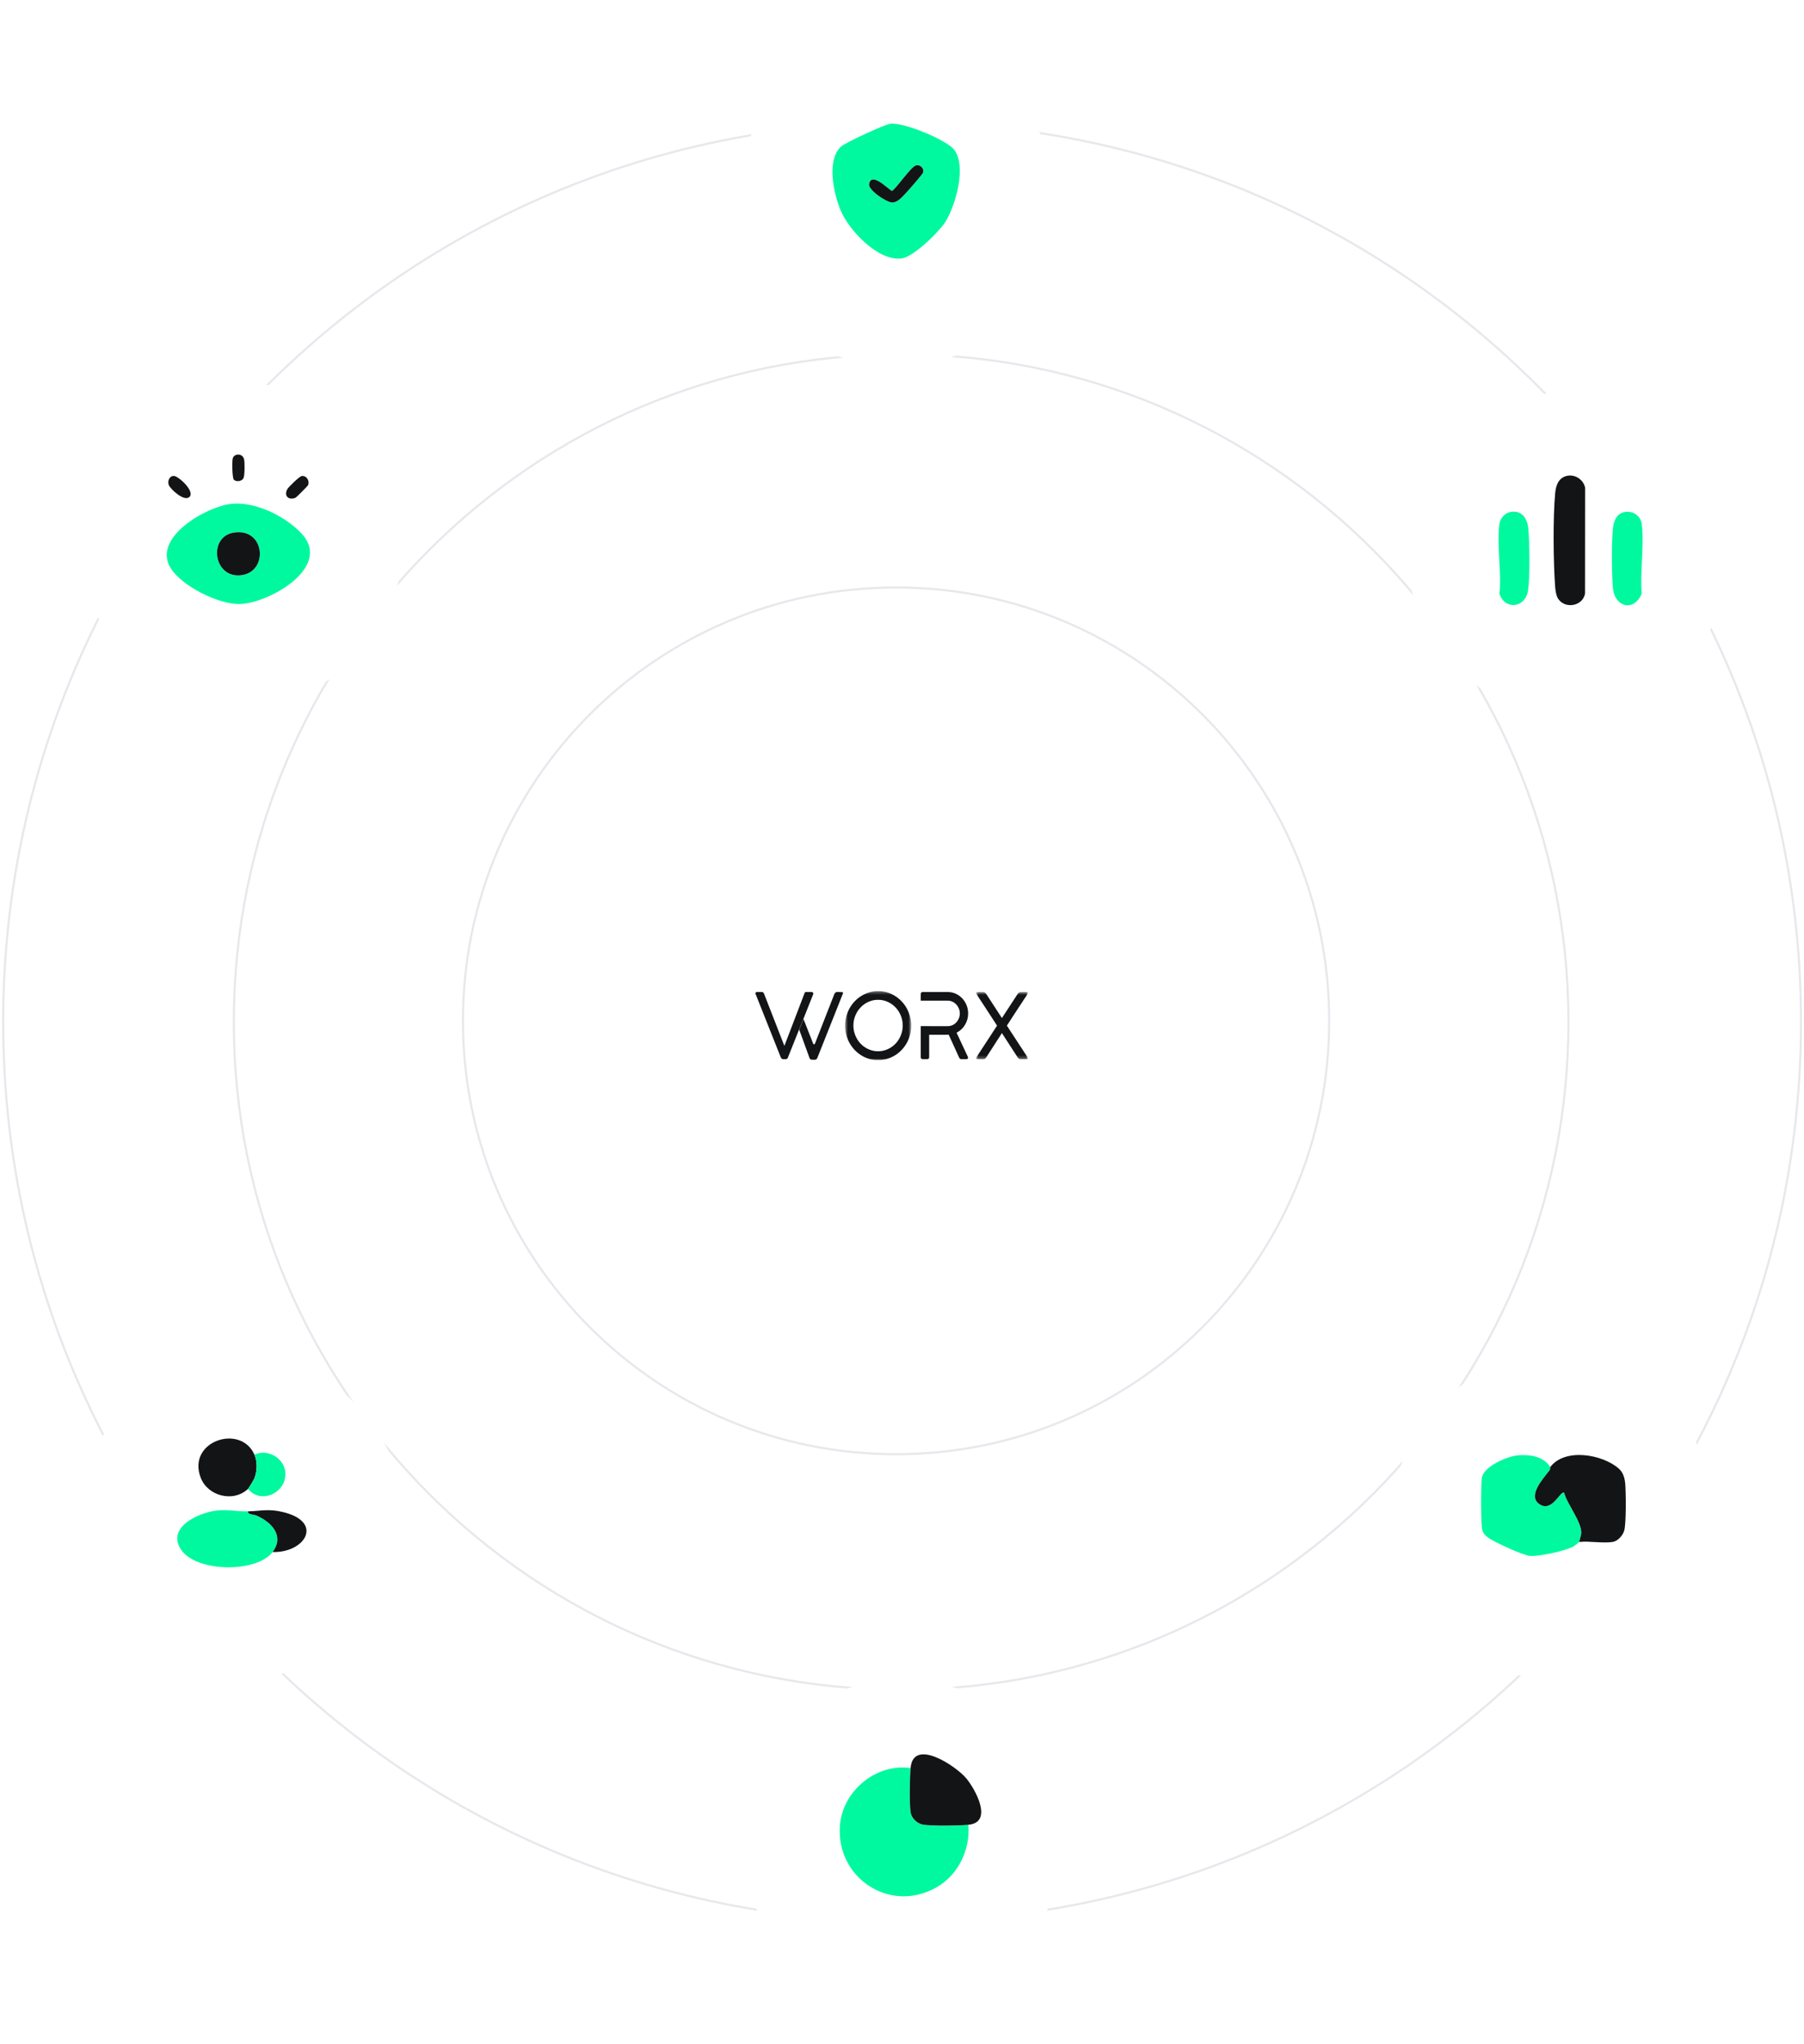 <svg width="567" height="642" viewBox="0 0 567 642" fill="none" xmlns="http://www.w3.org/2000/svg">
<path d="M283.529 603.562C439.565 603.562 566.058 477.07 566.058 321.033C566.058 164.997 439.565 38.505 283.529 38.505C127.493 38.505 1 164.997 1 321.033C1 477.07 127.493 603.562 283.529 603.562Z" stroke="#E7E8EC" stroke-width="0.673" stroke-miterlimit="10"/>
<path d="M283.226 530.771C399.061 530.771 492.963 436.868 492.963 321.033C492.963 205.199 399.061 111.296 283.226 111.296C167.392 111.296 73.489 205.199 73.489 321.033C73.489 436.868 167.392 530.771 283.226 530.771Z" stroke="#E7E8EC" stroke-width="0.673" stroke-miterlimit="10"/>
<path d="M281.632 456.801C356.815 456.801 417.763 395.853 417.763 320.67C417.763 245.487 356.815 184.539 281.632 184.539C206.449 184.539 145.5 245.487 145.5 320.67C145.5 395.853 206.449 456.801 281.632 456.801Z" stroke="#E7E8EC" stroke-width="0.673" stroke-miterlimit="10"/>
<g filter="url(#filter0_d_497_9673)">
<path d="M75.924 217.584C103.895 217.584 126.569 194.91 126.569 166.94C126.569 138.969 103.895 116.295 75.924 116.295C47.954 116.295 25.28 138.969 25.28 166.94C25.28 194.91 47.954 217.584 75.924 217.584Z" fill="white"/>
</g>
<g filter="url(#filter1_d_497_9673)">
<path d="M281.632 111.29C309.602 111.29 332.277 88.615 332.277 60.645C332.277 32.674 309.602 10 281.632 10C253.662 10 230.987 32.674 230.987 60.645C230.987 88.615 253.662 111.29 281.632 111.29Z" fill="white"/>
</g>
<g filter="url(#filter2_d_497_9673)">
<path d="M492.963 220.396C520.933 220.396 543.608 197.722 543.608 169.752C543.608 141.781 520.933 119.107 492.963 119.107C464.993 119.107 442.318 141.781 442.318 169.752C442.318 197.722 464.993 220.396 492.963 220.396Z" fill="white"/>
</g>
<g filter="url(#filter3_d_497_9673)">
<path d="M488.254 523.384C516.224 523.384 538.899 500.709 538.899 472.739C538.899 444.769 516.224 422.094 488.254 422.094C460.284 422.094 437.609 444.769 437.609 472.739C437.609 500.709 460.284 523.384 488.254 523.384Z" fill="white"/>
</g>
<g filter="url(#filter4_d_497_9673)">
<path d="M283.529 624.673C311.499 624.673 334.174 601.999 334.174 574.029C334.174 546.058 311.499 523.384 283.529 523.384C255.559 523.384 232.884 546.058 232.884 574.029C232.884 601.999 255.559 624.673 283.529 624.673Z" fill="white"/>
</g>
<g filter="url(#filter5_d_497_9673)">
<path d="M75.924 523.384C103.895 523.384 126.569 500.709 126.569 472.739C126.569 444.769 103.895 422.094 75.924 422.094C47.954 422.094 25.28 444.769 25.28 472.739C25.28 500.709 47.954 523.384 75.924 523.384Z" fill="white"/>
</g>
<g filter="url(#filter6_d_497_9673)">
<path d="M283.528 392.285C323.08 392.285 355.143 360.222 355.143 320.67C355.143 281.119 323.08 249.056 283.528 249.056C243.977 249.056 211.914 281.119 211.914 320.67C211.914 360.222 243.977 392.285 283.528 392.285Z" fill="white"/>
</g>
<path fill-rule="evenodd" clip-rule="evenodd" d="M251.145 323.429L247.676 332.103C247.63 332.265 247.551 332.403 247.437 332.522C247.324 332.64 247.195 332.699 247.049 332.699H246.083C245.894 332.699 245.744 332.636 245.635 332.508C245.526 332.38 245.449 332.265 245.404 332.16L237.498 312.271C237.488 312.252 237.477 312.224 237.463 312.187C237.45 312.149 237.442 312.105 237.442 312.058C237.442 311.765 237.62 311.619 237.973 311.619H239.498C239.633 311.619 239.761 311.666 239.878 311.761C239.996 311.855 240.091 312.006 240.165 312.214L246.532 328.54L252.888 311.931C252.969 311.722 253.096 311.619 253.268 311.619H255.038C255.264 311.619 255.416 311.663 255.493 311.753C255.57 311.843 255.609 311.955 255.609 312.087V312.271L252.493 320.107" fill="#131416"/>
<mask id="mask0_497_9673" style="mask-type:luminance" maskUnits="userSpaceOnUse" x="265" y="311" width="22" height="23">
<path d="M265.612 311.335H286.391V333.011H265.612V311.335Z" fill="#FDFFFE"/>
</mask>
<g mask="url(#mask0_497_9673)">
<path fill-rule="evenodd" clip-rule="evenodd" d="M268.225 322.137C268.225 322.885 268.318 323.602 268.504 324.288C268.69 324.975 268.95 325.618 269.287 326.219C269.622 326.819 270.026 327.367 270.498 327.858C270.968 328.35 271.492 328.772 272.069 329.122C272.645 329.471 273.262 329.744 273.919 329.938C274.577 330.132 275.265 330.229 275.982 330.229C276.688 330.229 277.373 330.132 278.036 329.938C278.698 329.744 279.314 329.471 279.887 329.122C280.458 328.772 280.979 328.35 281.451 327.858C281.924 327.367 282.327 326.819 282.662 326.219C282.998 325.618 283.258 324.975 283.445 324.288C283.631 323.602 283.724 322.885 283.724 322.137C283.724 321.021 283.52 319.972 283.112 318.993C282.704 318.013 282.151 317.159 281.451 316.431C280.752 315.702 279.935 315.124 278.996 314.699C278.057 314.273 277.051 314.061 275.982 314.061C275.265 314.061 274.577 314.157 273.919 314.351C273.262 314.545 272.645 314.818 272.069 315.168C271.492 315.518 270.968 315.939 270.498 316.431C270.026 316.923 269.622 317.467 269.287 318.063C268.95 318.659 268.69 319.303 268.504 319.994C268.318 320.685 268.225 321.4 268.225 322.137ZM276.009 311.334C276.961 311.334 277.879 311.462 278.764 311.718C279.648 311.973 280.474 312.338 281.24 312.811C282.007 313.284 282.708 313.849 283.344 314.507C283.978 315.165 284.52 315.898 284.968 316.707C285.419 317.517 285.767 318.385 286.017 319.313C286.266 320.24 286.391 321.205 286.391 322.208C286.391 323.201 286.268 324.161 286.023 325.083C285.779 326.005 285.429 326.866 284.976 327.667C284.522 328.466 283.981 329.195 283.35 329.853C282.719 330.511 282.018 331.074 281.248 331.542C280.477 332.01 279.646 332.372 278.757 332.628C277.867 332.883 276.943 333.011 275.982 333.011C275.02 333.011 274.096 332.883 273.212 332.628C272.328 332.372 271.501 332.009 270.735 331.535C269.969 331.061 269.27 330.496 268.64 329.839C268.009 329.181 267.47 328.452 267.021 327.652C266.572 326.853 266.225 325.992 265.98 325.069C265.735 324.146 265.612 323.182 265.612 322.18C265.612 321.186 265.735 320.228 265.98 319.305C266.225 318.382 266.573 317.519 267.027 316.715C267.481 315.91 268.023 315.177 268.654 314.514C269.285 313.852 269.984 313.286 270.756 312.818C271.527 312.349 272.355 311.986 273.24 311.725C274.123 311.465 275.047 311.334 276.009 311.334Z" fill="#131416"/>
</g>
<mask id="mask1_497_9673" style="mask-type:luminance" maskUnits="userSpaceOnUse" x="306" y="311" width="18" height="22">
<path d="M306.741 311.618H323.099V332.699H306.741V311.618Z" fill="#FDFFFE"/>
</mask>
<g mask="url(#mask1_497_9673)">
<path fill-rule="evenodd" clip-rule="evenodd" d="M322.928 332.075C323.045 332.265 323.092 332.415 323.065 332.529C323.038 332.643 322.91 332.699 322.683 332.699H320.683C320.52 332.699 320.375 332.655 320.248 332.565C320.121 332.475 319.994 332.344 319.866 332.175L314.9 324.523L309.96 332.175C309.843 332.344 309.72 332.475 309.592 332.565C309.466 332.655 309.321 332.699 309.158 332.699H307.143C306.916 332.699 306.79 332.643 306.763 332.529C306.736 332.415 306.785 332.265 306.913 332.075L313.375 322.18C312.804 321.301 312.23 320.418 311.655 319.532C311.078 318.647 310.516 317.785 309.966 316.943C309.418 316.1 308.887 315.288 308.375 314.507C307.863 313.727 307.383 313.006 306.94 312.342C306.758 312.059 306.701 311.867 306.769 311.768C306.838 311.668 307.012 311.618 307.293 311.618H308.98C309.207 311.618 309.386 311.663 309.518 311.753C309.649 311.843 309.805 312.006 309.987 312.243L314.9 319.795L319.839 312.243C320.021 312.006 320.18 311.843 320.315 311.753C320.452 311.663 320.633 311.618 320.86 311.618H322.533C322.824 311.618 323.003 311.668 323.071 311.768C323.14 311.867 323.083 312.059 322.901 312.342C322.456 313.006 321.977 313.727 321.466 314.507C320.952 315.288 320.42 316.1 319.866 316.943C319.313 317.785 318.748 318.647 318.173 319.532C317.596 320.418 317.027 321.301 316.464 322.18L322.928 332.075Z" fill="#131416"/>
</g>
<path fill-rule="evenodd" clip-rule="evenodd" d="M302.135 323.366C302.579 322.954 302.961 322.487 303.278 321.968C303.595 321.447 303.843 320.881 304.019 320.271C304.196 319.66 304.285 319.024 304.285 318.362C304.285 317.433 304.119 316.562 303.788 315.742C303.457 314.924 303 314.21 302.42 313.599C301.839 312.988 301.16 312.505 300.38 312.151C299.6 311.796 298.756 311.618 297.848 311.618H289.996C289.598 311.618 289.398 311.846 289.398 312.299V314.332H292.038V314.329H297.848C298.393 314.329 298.898 314.441 299.366 314.663C299.833 314.887 300.237 315.181 300.577 315.551C300.918 315.92 301.185 316.345 301.379 316.828C301.574 317.311 301.672 317.813 301.672 318.334C301.672 318.864 301.577 319.369 301.387 319.851C301.196 320.334 300.933 320.761 300.598 321.129C300.261 321.498 299.863 321.792 299.4 322.01C298.937 322.227 298.437 322.337 297.904 322.337H293.361H293.235H292.038V322.335L289.398 322.331V332.075C289.398 332.491 289.598 332.699 289.996 332.699H291.413C291.829 332.699 292.038 332.491 292.038 332.075V325.047H294.311H295.896H296.936C297.199 325.047 297.411 325.045 297.569 325.041C297.728 325.035 297.85 325.034 297.937 325.034C298.023 325.034 298.102 325.029 298.176 325.019L301.441 332.175C301.595 332.525 301.812 332.699 302.094 332.699H303.741C304.076 332.699 304.244 332.552 304.244 332.259V332.075L300.652 324.395C301.196 324.12 301.69 323.778 302.135 323.366Z" fill="#131416"/>
<path fill-rule="evenodd" clip-rule="evenodd" d="M251.236 323.32L252.539 320.107L255.598 327.877C255.694 328.12 256.024 328.12 256.119 327.876L262.24 312.243C262.398 311.84 262.78 311.582 263.198 311.598L264.695 311.653C264.891 311.661 265.02 311.87 264.945 312.06L256.882 332.347C256.748 332.686 256.427 332.903 256.076 332.896L255.101 332.872C254.809 332.865 254.551 332.674 254.447 332.389L251.232 323.539C251.206 323.468 251.207 323.39 251.236 323.32Z" fill="#131416"/>
<path d="M492.728 149.435C495.217 149.004 497.74 150.78 498.204 153.215L498.177 186.483C497.444 190.392 492.022 191.381 489.795 188.185C489.082 187.163 488.867 185.434 488.772 184.162C488.214 176.452 488.079 162.506 488.793 154.904C489.028 152.375 489.93 149.912 492.735 149.428L492.728 149.435Z" fill="#131416"/>
<path d="M474.564 160.865C478.405 160.077 480.121 162.957 480.383 166.321C480.733 170.821 480.901 181.121 480.282 185.407C479.475 191.044 473.003 191.73 471.281 186.517C472.034 179.735 470.305 170.855 471.314 164.336C471.55 162.809 473.05 161.174 474.564 160.865Z" fill="#00F99F"/>
<path d="M510.542 160.865C513.139 160.34 515.696 161.968 516.018 164.645C516.826 171.339 515.42 179.621 515.992 186.483C513.61 192.248 507.421 190.876 506.923 184.498C506.553 179.708 506.465 170.398 506.977 165.702C507.212 163.542 508.201 161.336 510.542 160.858V160.865Z" fill="#00F99F"/>
<path d="M279.734 38.895C283.663 38.222 297.313 43.866 299.796 46.914C303.913 51.973 300.408 64.338 297.239 69.512C295.221 72.808 287.141 80.713 283.361 81.184C275.994 82.099 266.804 72.357 264.194 66.04C262.028 60.806 259.673 50.311 264.349 46.033C265.728 44.768 277.837 39.218 279.734 38.888V38.895ZM287.801 51.986C286.2 52.464 281.268 59.804 280.286 59.972C278.894 59.165 273.767 53.816 273.155 57.886C272.886 59.696 278.571 63.551 280.387 63.585C282.049 63.618 283.307 62.084 284.37 61.008C285.17 60.194 289.853 54.866 290.081 54.254C290.566 52.969 289.254 51.549 287.794 51.98L287.801 51.986Z" fill="#00F99F"/>
<path d="M287.801 51.986C289.254 51.549 290.572 52.975 290.088 54.26C289.859 54.866 285.177 60.201 284.376 61.015C283.313 62.091 282.055 63.625 280.394 63.591C278.577 63.558 272.892 59.703 273.162 57.893C273.774 53.823 278.9 59.171 280.293 59.979C281.275 59.804 286.206 52.471 287.807 51.993L287.801 51.986Z" fill="#131416"/>
<path d="M72.682 158.268C80.21 157.467 89.696 162.156 94.775 167.592C104.658 178.168 84.408 189.598 75.238 189.746C68.659 189.853 57.141 184.095 53.643 178.464C47.662 168.837 64.972 159.095 72.675 158.275L72.682 158.268ZM73.341 167.336C65.255 168.736 67.145 182.144 76.207 180.623C84.462 179.237 83.244 165.628 73.341 167.336Z" fill="#00F99F"/>
<path d="M94.822 149.522C96.41 149.347 97.419 151.096 96.793 152.455C96.679 152.704 93.174 156.209 92.925 156.324C90.866 157.265 89.117 155.9 90.288 153.686C90.644 153 94.149 149.603 94.829 149.529L94.822 149.522Z" fill="#131416"/>
<path d="M59.563 156.075C57.915 157.709 53.676 153.72 53.098 152.455C52.519 151.19 53.259 149.388 54.713 149.509C56.166 149.63 61.319 154.326 59.563 156.075Z" fill="#131416"/>
<path d="M73.509 150.699C72.965 150.154 72.904 144.806 73.16 143.952C73.63 142.391 76.274 142.303 76.718 144.295C76.954 145.338 76.954 149.495 76.476 150.296C75.925 151.224 74.249 151.433 73.509 150.699Z" fill="#131416"/>
<path d="M73.341 167.337C83.244 165.621 84.462 179.237 76.207 180.623C67.138 182.144 65.255 168.736 73.341 167.337Z" fill="#131416"/>
<path d="M286.2 555.393C285.937 558.454 285.776 566.453 286.22 569.326C286.523 571.284 288.44 572.993 290.405 573.215C293.728 573.591 300.967 573.511 304.357 573.215C304.983 580.992 301.263 588.829 294.495 592.771C279.916 601.262 262.68 590.027 263.999 573.369C264.86 562.525 275.429 553.812 286.2 555.393Z" fill="#00F99F"/>
<path d="M487.258 460.838C487.191 460.925 487.312 461.497 487.07 461.813C485.186 464.303 479.575 470.23 484.258 472.746C488.018 474.764 490.501 468.09 491.624 468.911C492.499 472.49 497.37 478.309 496.986 481.821C496.959 482.063 496.394 484.263 496.334 484.378C496.287 484.465 494.975 485.548 494.766 485.669C492.331 487.116 483.571 489.053 480.739 488.71C478.331 488.421 470.749 484.855 468.468 483.496C467.378 482.85 466.241 481.989 465.898 480.684C465.387 478.706 465.448 466.745 465.73 464.363C466.181 460.589 473.938 457.36 477.322 457.131C480.995 456.882 485.153 457.508 487.251 460.838H487.258Z" fill="#00F99F"/>
<path d="M496.333 484.371C496.394 484.257 496.959 482.057 496.986 481.814C497.369 478.303 492.499 472.483 491.624 468.904C490.501 468.09 488.018 474.764 484.258 472.739C479.575 470.223 485.186 464.296 487.07 461.807C487.312 461.491 487.191 460.919 487.258 460.831C491.846 454.75 503.673 456.815 508.786 461.322C510.158 462.533 510.65 464.256 510.804 466.032C511.04 468.736 511.154 478.659 510.475 480.859C510.017 482.346 508.497 484.088 506.909 484.351C503.821 484.862 499.563 484.008 496.333 484.371Z" fill="#131416"/>
<path d="M77.943 474.757C77.828 475.793 79.732 475.706 80.526 476.042C85.202 478.007 89.581 482.413 85.673 487.533C80.6 494.18 61.453 493.937 56.812 486.638C52.311 479.554 62.806 474.999 68.396 474.461C71.686 474.145 74.808 474.845 77.936 474.757H77.943Z" fill="#00F99F"/>
<path d="M304.357 573.208C300.967 573.504 293.728 573.584 290.404 573.208C288.447 572.986 286.523 571.277 286.22 569.319C285.776 566.453 285.937 558.454 286.2 555.386C287.027 545.786 300.395 554.7 303.671 558.589C306.544 562 312.323 572.501 304.351 573.201L304.357 573.208Z" fill="#131416"/>
<path d="M79.961 456.936C80.936 459.149 80.836 462.231 79.914 464.457C79.712 464.942 78.205 467.444 77.943 467.693C73.368 472.046 65.329 469.994 63.095 464.222C58.642 452.738 75.622 447.094 79.961 456.936Z" fill="#131416"/>
<path d="M85.673 487.533C89.581 482.413 85.202 478 80.526 476.042C79.732 475.706 77.822 475.793 77.943 474.757C82.208 474.636 84.368 473.869 88.976 474.986C101.879 478.107 95.878 487.835 85.673 487.533Z" fill="#131416"/>
<path d="M77.943 467.693C78.205 467.444 79.712 464.935 79.914 464.457C80.835 462.237 80.93 459.149 79.961 456.936C84.071 455.025 89.312 457.945 89.682 462.527C90.187 468.77 82.12 472.793 77.943 467.693Z" fill="#00F99F"/>
<defs>
<filter id="filter0_d_497_9673" x="12.08" y="107.095" width="127.69" height="127.69" filterUnits="userSpaceOnUse" color-interpolation-filters="sRGB">
<feFlood flood-opacity="0" result="BackgroundImageFix"/>
<feColorMatrix in="SourceAlpha" type="matrix" values="0 0 0 0 0 0 0 0 0 0 0 0 0 0 0 0 0 0 127 0" result="hardAlpha"/>
<feOffset dy="4"/>
<feGaussianBlur stdDeviation="6.6"/>
<feComposite in2="hardAlpha" operator="out"/>
<feColorMatrix type="matrix" values="0 0 0 0 0.705 0 0 0 0 0.705 0 0 0 0 0.705 0 0 0 0.25 0"/>
<feBlend mode="normal" in2="BackgroundImageFix" result="effect1_dropShadow_497_9673"/>
<feBlend mode="normal" in="SourceGraphic" in2="effect1_dropShadow_497_9673" result="shape"/>
</filter>
<filter id="filter1_d_497_9673" x="217.787" y="0.8" width="127.69" height="127.69" filterUnits="userSpaceOnUse" color-interpolation-filters="sRGB">
<feFlood flood-opacity="0" result="BackgroundImageFix"/>
<feColorMatrix in="SourceAlpha" type="matrix" values="0 0 0 0 0 0 0 0 0 0 0 0 0 0 0 0 0 0 127 0" result="hardAlpha"/>
<feOffset dy="4"/>
<feGaussianBlur stdDeviation="6.6"/>
<feComposite in2="hardAlpha" operator="out"/>
<feColorMatrix type="matrix" values="0 0 0 0 0.705 0 0 0 0 0.705 0 0 0 0 0.705 0 0 0 0.25 0"/>
<feBlend mode="normal" in2="BackgroundImageFix" result="effect1_dropShadow_497_9673"/>
<feBlend mode="normal" in="SourceGraphic" in2="effect1_dropShadow_497_9673" result="shape"/>
</filter>
<filter id="filter2_d_497_9673" x="429.118" y="109.907" width="127.69" height="127.69" filterUnits="userSpaceOnUse" color-interpolation-filters="sRGB">
<feFlood flood-opacity="0" result="BackgroundImageFix"/>
<feColorMatrix in="SourceAlpha" type="matrix" values="0 0 0 0 0 0 0 0 0 0 0 0 0 0 0 0 0 0 127 0" result="hardAlpha"/>
<feOffset dy="4"/>
<feGaussianBlur stdDeviation="6.6"/>
<feComposite in2="hardAlpha" operator="out"/>
<feColorMatrix type="matrix" values="0 0 0 0 0.705 0 0 0 0 0.705 0 0 0 0 0.705 0 0 0 0.25 0"/>
<feBlend mode="normal" in2="BackgroundImageFix" result="effect1_dropShadow_497_9673"/>
<feBlend mode="normal" in="SourceGraphic" in2="effect1_dropShadow_497_9673" result="shape"/>
</filter>
<filter id="filter3_d_497_9673" x="424.409" y="412.894" width="127.69" height="127.69" filterUnits="userSpaceOnUse" color-interpolation-filters="sRGB">
<feFlood flood-opacity="0" result="BackgroundImageFix"/>
<feColorMatrix in="SourceAlpha" type="matrix" values="0 0 0 0 0 0 0 0 0 0 0 0 0 0 0 0 0 0 127 0" result="hardAlpha"/>
<feOffset dy="4"/>
<feGaussianBlur stdDeviation="6.6"/>
<feComposite in2="hardAlpha" operator="out"/>
<feColorMatrix type="matrix" values="0 0 0 0 0.705 0 0 0 0 0.705 0 0 0 0 0.705 0 0 0 0.25 0"/>
<feBlend mode="normal" in2="BackgroundImageFix" result="effect1_dropShadow_497_9673"/>
<feBlend mode="normal" in="SourceGraphic" in2="effect1_dropShadow_497_9673" result="shape"/>
</filter>
<filter id="filter4_d_497_9673" x="219.684" y="514.184" width="127.69" height="127.69" filterUnits="userSpaceOnUse" color-interpolation-filters="sRGB">
<feFlood flood-opacity="0" result="BackgroundImageFix"/>
<feColorMatrix in="SourceAlpha" type="matrix" values="0 0 0 0 0 0 0 0 0 0 0 0 0 0 0 0 0 0 127 0" result="hardAlpha"/>
<feOffset dy="4"/>
<feGaussianBlur stdDeviation="6.6"/>
<feComposite in2="hardAlpha" operator="out"/>
<feColorMatrix type="matrix" values="0 0 0 0 0.705 0 0 0 0 0.705 0 0 0 0 0.705 0 0 0 0.25 0"/>
<feBlend mode="normal" in2="BackgroundImageFix" result="effect1_dropShadow_497_9673"/>
<feBlend mode="normal" in="SourceGraphic" in2="effect1_dropShadow_497_9673" result="shape"/>
</filter>
<filter id="filter5_d_497_9673" x="12.08" y="412.894" width="127.69" height="127.69" filterUnits="userSpaceOnUse" color-interpolation-filters="sRGB">
<feFlood flood-opacity="0" result="BackgroundImageFix"/>
<feColorMatrix in="SourceAlpha" type="matrix" values="0 0 0 0 0 0 0 0 0 0 0 0 0 0 0 0 0 0 127 0" result="hardAlpha"/>
<feOffset dy="4"/>
<feGaussianBlur stdDeviation="6.6"/>
<feComposite in2="hardAlpha" operator="out"/>
<feColorMatrix type="matrix" values="0 0 0 0 0.705 0 0 0 0 0.705 0 0 0 0 0.705 0 0 0 0.25 0"/>
<feBlend mode="normal" in2="BackgroundImageFix" result="effect1_dropShadow_497_9673"/>
<feBlend mode="normal" in="SourceGraphic" in2="effect1_dropShadow_497_9673" result="shape"/>
</filter>
<filter id="filter6_d_497_9673" x="194.714" y="235.856" width="177.629" height="177.629" filterUnits="userSpaceOnUse" color-interpolation-filters="sRGB">
<feFlood flood-opacity="0" result="BackgroundImageFix"/>
<feColorMatrix in="SourceAlpha" type="matrix" values="0 0 0 0 0 0 0 0 0 0 0 0 0 0 0 0 0 0 127 0" result="hardAlpha"/>
<feOffset dy="4"/>
<feGaussianBlur stdDeviation="8.6"/>
<feComposite in2="hardAlpha" operator="out"/>
<feColorMatrix type="matrix" values="0 0 0 0 0.583 0 0 0 0 0.583 0 0 0 0 0.583 0 0 0 0.25 0"/>
<feBlend mode="normal" in2="BackgroundImageFix" result="effect1_dropShadow_497_9673"/>
<feBlend mode="normal" in="SourceGraphic" in2="effect1_dropShadow_497_9673" result="shape"/>
</filter>
</defs>
</svg>
